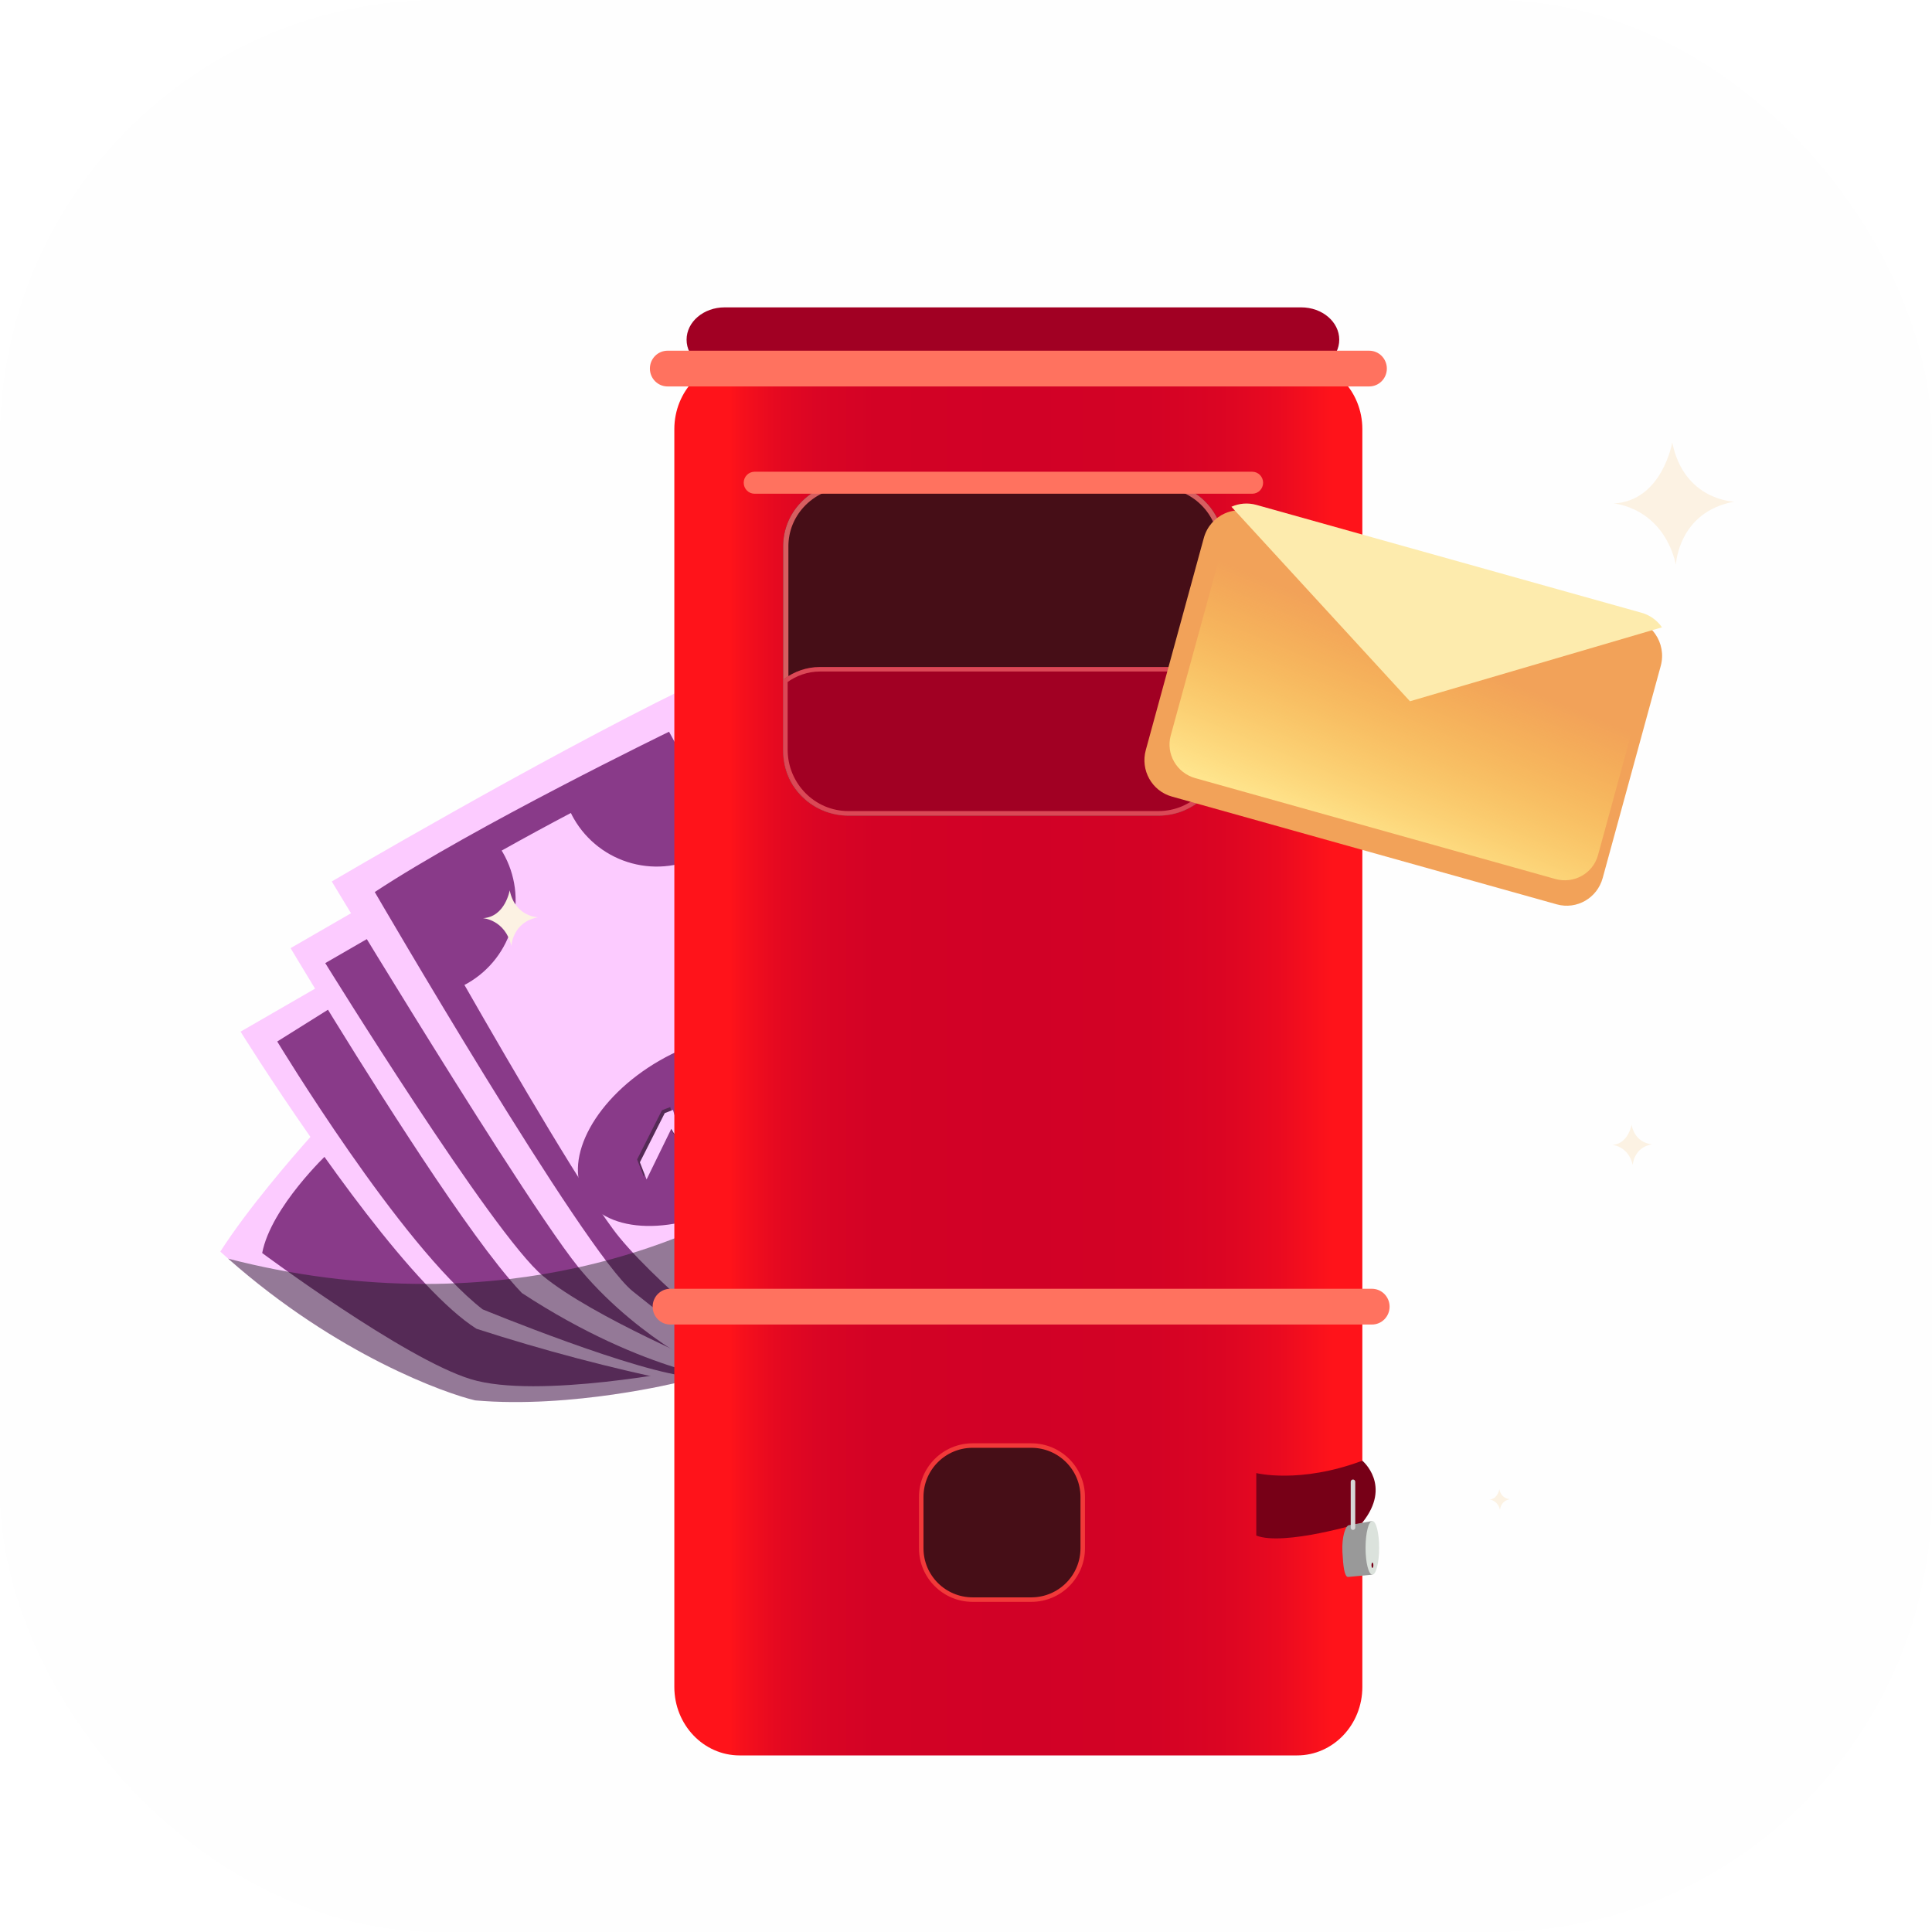 <svg width="88" height="88" viewBox="0 0 88 88" fill="none" xmlns="http://www.w3.org/2000/svg">
<rect width="88" height="88" rx="20" fill="#FEFEFE"/>
<path d="M28.563 53.796C28.799 54.206 29.154 55.424 29.519 56.842C29.916 58.413 30.327 60.227 30.6 61.466C30.667 61.783 30.73 62.061 30.777 62.292C30.867 62.708 30.922 62.958 30.922 62.958C30.922 62.958 26.047 64.174 21.643 63.785C20.32 63.478 15.369 61.732 10.39 57.328C10.271 57.225 10.152 57.118 10.034 57.01C11.291 55.045 13.327 52.698 14.139 51.787C14.36 51.54 14.491 51.397 14.491 51.397C14.491 51.397 16.302 51.56 18.627 51.828C19.894 51.972 21.315 52.148 22.677 52.346C25.605 52.763 28.266 53.282 28.563 53.796Z" fill="#FCCBFF"/>
<path d="M14.943 52.532C14.943 52.532 12.349 54.965 11.942 57.073C11.942 57.073 18.409 61.89 21.446 62.82C24.482 63.751 31.428 62.362 31.428 62.362L14.943 52.532Z" fill="#893A89"/>
<path d="M27.97 50.036C27.97 50.036 29.667 53.02 31.099 55.645C31.19 55.814 31.282 55.981 31.371 56.147C32.302 57.864 33.053 59.32 33.037 59.513C33.022 59.702 32.785 60.258 32.493 60.875C32.289 61.315 32.057 61.782 31.862 62.172C31.794 62.308 31.729 62.435 31.674 62.546C31.517 62.854 31.414 63.052 31.414 63.052C31.414 63.052 31.242 63.02 30.922 62.958C27.808 62.315 24.732 61.503 21.707 60.525C21.01 60.085 20.216 59.364 19.384 58.482C17.632 56.622 15.704 54.036 14.14 51.787C12.302 49.157 10.958 46.99 10.958 46.99L15.11 44.593L18.778 46.144L27.97 50.036Z" fill="#FCCBFF"/>
<path d="M15.152 45.858L12.628 47.439C12.628 47.439 18.248 56.74 21.983 59.639C21.983 59.639 29.114 62.575 31.571 62.717C34.027 62.859 15.152 45.858 15.152 45.858Z" fill="#893A89"/>
<path d="M29.231 48.858C29.333 49.099 30.214 52.345 31.1 55.645C31.147 55.831 31.197 56.016 31.246 56.197C31.71 57.928 32.162 59.633 32.493 60.876C32.628 61.382 32.74 61.811 32.824 62.137C32.942 62.574 33.009 62.828 33.009 62.828C32.559 62.761 32.113 62.667 31.674 62.547C31.411 62.481 31.111 62.396 30.778 62.293C29.119 61.776 26.641 60.776 23.771 58.895C23.595 58.713 23.403 58.498 23.201 58.258C21.955 56.788 20.262 54.336 18.627 51.828C16.969 49.293 15.369 46.705 14.351 45.032C13.66 43.9 13.236 43.186 13.236 43.186L16.261 41.44C16.261 41.44 29.017 48.357 29.231 48.858Z" fill="#FCCBFF"/>
<path d="M16.831 42.704L14.815 43.868C14.815 43.868 22.46 56.243 24.729 58.117C26.998 59.99 32.516 62.296 32.516 62.296L16.831 42.704Z" fill="#893A89"/>
<path d="M31.163 31.372C37.296 43.944 39.814 49.57 39.915 50.342C39.927 50.429 39.936 50.607 39.949 50.85C40.039 52.738 40.108 58.68 40.108 58.68C40.108 58.68 37.592 61.645 37.546 61.818C37.512 61.942 34.47 62.074 32.824 62.137C32.358 62.155 32.003 62.169 31.862 62.172C31.814 62.173 31.793 62.175 31.793 62.175C31.793 62.175 31.32 61.934 30.6 61.467C29.516 60.764 27.877 59.546 26.464 57.865C26.428 57.822 26.388 57.774 26.349 57.725C25.57 56.76 24.203 54.715 22.678 52.346C21.4 50.355 20.011 48.136 18.778 46.144C17.654 44.327 16.657 42.697 15.988 41.597C15.44 40.693 15.111 40.149 15.111 40.149C15.111 40.149 24.564 34.594 31.163 31.372Z" fill="#FCCBFF"/>
<path d="M30.474 33.329C30.474 33.329 21.594 37.644 17.07 40.631C17.07 40.631 26.603 57.034 28.818 58.814C31.032 60.593 33.085 62.092 33.085 62.092L39.701 58.834C39.701 58.834 39.412 53.571 38.843 50.529C38.274 47.487 30.474 33.329 30.474 33.329Z" fill="#893A89"/>
<path d="M32.083 38.892C34.017 42.572 36.691 47.809 37.324 49.847C37.888 51.665 38.351 54.766 38.652 57.169L38.651 57.172C38.27 57.732 38.025 58.371 37.934 59.042C37.843 59.712 37.909 60.394 38.128 61.033L37.082 61.537C36.502 60.898 35.745 60.446 34.907 60.239C34.068 60.032 33.187 60.078 32.375 60.373C30.94 59.152 29.249 57.621 28.21 56.357C26.861 54.719 23.426 48.833 21.154 44.862C21.206 44.839 21.259 44.808 21.309 44.779C22.309 44.201 23.039 43.25 23.338 42.135C23.637 41.019 23.481 39.831 22.904 38.832C22.887 38.802 22.869 38.772 22.849 38.744C23.906 38.15 24.998 37.56 26.002 37.03C26.044 37.119 26.092 37.208 26.142 37.295C26.718 38.294 27.667 39.023 28.781 39.322C29.895 39.622 31.082 39.467 32.083 38.892Z" fill="#FCCBFF"/>
<path d="M33.682 54.632C36.568 52.966 38.091 50.201 37.083 48.456C36.076 46.711 32.919 46.647 30.034 48.313C27.148 49.979 25.625 52.744 26.633 54.489C27.64 56.234 30.797 56.298 33.682 54.632Z" fill="#893A89"/>
<path opacity="0.45" d="M30.449 51.29L29.324 53.592L29.019 52.811L30.151 50.571L30.529 50.426C30.529 50.426 30.804 51.646 31.488 51.604C31.522 51.602 31.556 51.598 31.59 51.59C31.291 50.847 30.956 49.995 30.966 50C31.002 50.019 31.54 50.15 31.54 50.15L32.009 51.347C32.096 51.23 32.156 51.095 32.186 50.952C31.931 50.316 31.693 49.711 31.698 49.713C31.737 49.731 32.276 49.863 32.276 49.863L33.326 52.559L32.77 52.414C32.77 52.414 32.666 52.157 32.525 51.803C32.451 51.89 32.37 51.971 32.281 52.042L32.594 52.845L32.034 52.702C32.034 52.702 31.963 52.523 31.856 52.259C31.05 52.433 30.449 51.29 30.449 51.29Z" fill="#161718"/>
<path d="M30.576 51.419L29.451 53.722L29.146 52.94L30.278 50.701L30.656 50.555C30.656 50.555 30.931 51.775 31.615 51.733C31.649 51.732 31.683 51.727 31.717 51.719C31.418 50.977 31.083 50.124 31.093 50.129C31.129 50.148 31.667 50.279 31.667 50.279L32.136 51.476C32.223 51.359 32.283 51.224 32.313 51.081C32.058 50.445 31.82 49.84 31.825 49.843C31.864 49.861 32.403 49.992 32.403 49.992L33.453 52.688L32.897 52.543C32.897 52.543 32.792 52.286 32.652 51.932C32.578 52.02 32.497 52.1 32.408 52.171L32.721 52.974L32.161 52.831C32.161 52.831 32.09 52.652 31.983 52.388C31.177 52.562 30.576 51.419 30.576 51.419Z" fill="#FCCBFF"/>
<g style="mix-blend-mode:soft-light" opacity="0.45">
<path d="M39.949 50.85C40.039 52.738 40.108 58.68 40.108 58.68C40.108 58.68 37.592 61.645 37.546 61.818C37.512 61.942 34.47 62.074 32.824 62.137C32.941 62.574 33.009 62.827 33.009 62.827C32.558 62.761 32.112 62.667 31.674 62.546C31.517 62.854 31.414 63.052 31.414 63.052C31.414 63.052 31.242 63.02 30.922 62.958C30.922 62.958 26.047 64.174 21.644 63.785C20.32 63.478 15.369 61.732 10.391 57.329C13.327 58.092 16.349 58.48 19.384 58.482C20.66 58.481 21.934 58.407 23.201 58.258C24.259 58.134 25.309 57.956 26.349 57.725C27.421 57.488 28.479 57.193 29.519 56.842C30.094 56.649 30.667 56.434 31.246 56.197C31.289 56.184 31.331 56.167 31.371 56.147C34.228 54.969 37.13 53.264 39.949 50.85Z" fill="#161718"/>
</g>
<path d="M79.002 22.849C79.002 22.849 76.709 22.813 76.168 20.151C76.168 20.151 75.714 22.817 73.5 22.933C73.5 22.933 75.718 23.085 76.336 25.716C76.336 25.716 76.441 23.31 79.002 22.849Z" fill="#FCF2E3"/>
<path d="M75.248 52.119C75.248 52.119 74.493 52.107 74.315 51.231C74.315 51.231 74.166 52.108 73.438 52.147C73.438 52.147 74.167 52.196 74.37 53.062C74.37 53.062 74.405 52.27 75.248 52.119Z" fill="#FCF2E3"/>
<path d="M68.773 68.287C68.773 68.287 68.385 68.281 68.294 67.832C68.294 67.832 68.218 68.282 67.844 68.301C67.844 68.301 68.218 68.327 68.323 68.771C68.323 68.771 68.34 68.365 68.773 68.287Z" fill="#FCF2E3"/>
<path d="M24.509 41.782C24.509 41.782 23.463 41.766 23.216 40.553C23.216 40.553 23.009 41.768 22 41.821C22 41.821 23.011 41.89 23.293 43.09C23.293 43.09 23.34 41.992 24.509 41.782Z" fill="#FCF2E3"/>
<path d="M58.68 70.453C58.68 70.458 58.625 70.462 58.557 70.462C58.489 70.462 58.434 70.458 58.434 70.453V70.267C58.434 70.261 58.489 70.257 58.557 70.257C58.625 70.257 58.68 70.261 58.68 70.267V70.453Z" fill="#DBE2DC"/>
<g filter="url(#filter0_d_280_1414)">
<path d="M62.053 75.883C62.053 77.605 60.722 79.001 59.08 79.001H33.688C32.046 79.001 30.715 77.605 30.715 75.883V18.59C30.715 16.868 32.046 15.472 33.688 15.472H59.08C60.722 15.472 62.053 16.868 62.053 18.59V75.883Z" fill="url(#paint0_linear_280_1414)"/>
</g>
<path d="M63.294 59.517C63.294 59.967 62.934 60.331 62.489 60.331H30.532C30.087 60.331 29.727 59.966 29.727 59.517C29.727 59.067 30.087 58.702 30.532 58.702H62.489C62.934 58.702 63.294 59.067 63.294 59.517Z" fill="#FF725F"/>
<path d="M55.742 24.883V34.237C55.742 35.848 54.412 37.152 52.769 37.152H38.645C37.002 37.152 35.672 35.848 35.672 34.237V24.883C35.672 24.135 35.957 23.454 36.428 22.939C36.973 22.341 37.763 21.967 38.645 21.967H52.769C53.651 21.967 54.441 22.341 54.987 22.939C55.457 23.454 55.742 24.135 55.742 24.883Z" fill="#460E17"/>
<path d="M36.516 23.02L36.516 23.02C37.039 22.446 37.798 22.087 38.645 22.087H52.769C53.617 22.087 54.375 22.446 54.898 23.02L54.898 23.02C55.35 23.514 55.623 24.166 55.623 24.883V34.237C55.623 35.779 54.348 37.033 52.769 37.033H38.645C37.066 37.033 35.791 35.779 35.791 34.237V24.883C35.791 24.166 36.064 23.514 36.516 23.02Z" stroke="#FA7272" stroke-opacity="0.8" stroke-width="0.239"/>
<path d="M55.738 30.959V34.141C55.738 35.803 54.408 37.148 52.765 37.148H38.645C37.002 37.148 35.672 35.803 35.672 34.141V30.959C36.15 30.595 36.725 30.382 37.344 30.382H54.066C54.685 30.382 55.26 30.595 55.738 30.959Z" fill="#A10023"/>
<path d="M54.066 30.485L54.066 30.485C54.644 30.485 55.182 30.677 55.636 31.01V34.141C55.636 35.747 54.35 37.046 52.765 37.046H38.645C37.06 37.046 35.774 35.747 35.774 34.141V31.01C36.228 30.678 36.766 30.485 37.344 30.485L54.066 30.485Z" stroke="#FF7676" stroke-opacity="0.61" stroke-width="0.205"/>
<path d="M57.533 21.988C57.533 22.265 57.312 22.489 57.038 22.489H34.37C34.097 22.489 33.875 22.265 33.875 21.988C33.875 21.711 34.097 21.487 34.37 21.487H57.038C57.312 21.487 57.533 21.711 57.533 21.988Z" fill="#FF725F"/>
<path d="M49.317 70.521C49.317 71.813 48.268 72.86 46.975 72.86H44.303C43.009 72.86 41.961 71.813 41.961 70.521V68.182C41.961 66.89 43.009 65.843 44.303 65.843H46.975C48.268 65.843 49.317 66.89 49.317 68.182V70.521Z" fill="#460E17" stroke="#F13939" stroke-width="0.205" stroke-miterlimit="10"/>
<path d="M57.222 67.097C57.222 67.097 59.204 67.598 62.053 66.533C62.053 66.533 63.416 67.661 62.053 69.352C62.053 69.352 58.482 70.438 57.222 69.943V67.097Z" fill="#770017"/>
<path d="M62.508 69.28V71.724L61.404 71.828C61.233 71.828 61.179 71.321 61.145 70.689C61.11 70.016 61.284 69.468 61.455 69.468L62.508 69.28Z" fill="#999999"/>
<path d="M62.509 71.724C62.68 71.724 62.818 71.177 62.818 70.502C62.818 69.827 62.68 69.28 62.509 69.28C62.338 69.28 62.199 69.827 62.199 70.502C62.199 71.177 62.338 71.724 62.509 71.724Z" fill="#DBE2DC"/>
<path d="M61.73 69.583C61.73 69.641 61.684 69.687 61.627 69.687C61.569 69.687 61.523 69.641 61.523 69.583V67.494C61.523 67.437 61.57 67.39 61.627 67.39C61.684 67.39 61.73 67.437 61.73 67.494V69.583Z" fill="#D6D6D6"/>
<path d="M62.512 71.417C62.536 71.417 62.555 71.363 62.555 71.295C62.555 71.228 62.536 71.174 62.512 71.174C62.488 71.174 62.469 71.228 62.469 71.295C62.469 71.363 62.488 71.417 62.512 71.417Z" fill="#770017"/>
<path d="M61.001 15.472C61.001 16.285 60.225 16.945 59.267 16.945H33.008C32.05 16.945 31.273 16.285 31.273 15.472C31.273 14.659 32.05 14 33.008 14H59.267C60.225 14 61.001 14.659 61.001 15.472Z" fill="#A10023"/>
<path d="M63.169 16.788C63.169 17.238 62.809 17.602 62.364 17.602H30.407C29.962 17.602 29.602 17.238 29.602 16.788C29.602 16.338 29.962 15.974 30.407 15.974H62.364C62.809 15.974 63.169 16.338 63.169 16.788Z" fill="#FF725F"/>
<g filter="url(#filter1_d_280_1414)">
<path d="M75.952 30.023L73.307 39.687C73.057 40.602 72.121 41.138 71.216 40.885L53.68 35.974C52.775 35.72 52.245 34.774 52.496 33.858L55.14 24.195C55.282 23.677 55.643 23.282 56.092 23.08C56.438 22.925 56.837 22.886 57.231 22.997L74.767 27.908C75.162 28.018 75.484 28.258 75.702 28.572C75.985 28.979 76.093 29.505 75.952 30.023Z" fill="#F2A259"/>
</g>
<path d="M75.205 30.114L72.787 38.95C72.558 39.787 71.687 40.273 70.841 40.036L54.442 35.443C53.596 35.206 53.096 34.337 53.325 33.5L55.743 24.663C55.873 24.19 56.208 23.83 56.626 23.648C56.948 23.507 57.32 23.474 57.689 23.578L74.088 28.17C74.457 28.273 74.759 28.495 74.965 28.784C75.23 29.157 75.335 29.64 75.205 30.114Z" fill="url(#paint1_linear_280_1414)"/>
<path d="M75.7 28.574L64.222 31.942L56.09 23.082C56.437 22.926 56.835 22.888 57.23 22.998L74.766 27.909C75.16 28.019 75.482 28.259 75.7 28.574Z" fill="#FDEBAD"/>
<defs>
<filter id="filter0_d_280_1414" x="30.1" y="15.472" width="32.567" height="65.1" filterUnits="userSpaceOnUse" color-interpolation-filters="sRGB">
<feFlood flood-opacity="0" result="BackgroundImageFix"/>
<feColorMatrix in="SourceAlpha" type="matrix" values="0 0 0 0 0 0 0 0 0 0 0 0 0 0 0 0 0 0 127 0" result="hardAlpha"/>
<feOffset dy="0.956"/>
<feGaussianBlur stdDeviation="0.307"/>
<feComposite in2="hardAlpha" operator="out"/>
<feColorMatrix type="matrix" values="0 0 0 0 0 0 0 0 0 0 0 0 0 0 0 0 0 0 0.25 0"/>
<feBlend mode="normal" in2="BackgroundImageFix" result="effect1_dropShadow_280_1414"/>
<feBlend mode="normal" in="SourceGraphic" in2="effect1_dropShadow_280_1414" result="shape"/>
</filter>
<filter id="filter1_d_280_1414" x="51.443" y="22.558" width="24.946" height="19.38" filterUnits="userSpaceOnUse" color-interpolation-filters="sRGB">
<feFlood flood-opacity="0" result="BackgroundImageFix"/>
<feColorMatrix in="SourceAlpha" type="matrix" values="0 0 0 0 0 0 0 0 0 0 0 0 0 0 0 0 0 0 127 0" result="hardAlpha"/>
<feOffset dx="-0.307" dy="0.307"/>
<feGaussianBlur stdDeviation="0.342"/>
<feComposite in2="hardAlpha" operator="out"/>
<feColorMatrix type="matrix" values="0 0 0 0 0 0 0 0 0 0 0 0 0 0 0 0 0 0 0.25 0"/>
<feBlend mode="normal" in2="BackgroundImageFix" result="effect1_dropShadow_280_1414"/>
<feBlend mode="normal" in="SourceGraphic" in2="effect1_dropShadow_280_1414" result="shape"/>
</filter>
<linearGradient id="paint0_linear_280_1414" x1="30.715" y1="47.236" x2="62.053" y2="47.236" gradientUnits="userSpaceOnUse">
<stop offset="0.081" stop-color="#FF131A"/>
<stop offset="0.097" stop-color="#F7101C"/>
<stop offset="0.147" stop-color="#E60920"/>
<stop offset="0.208" stop-color="#DA0524"/>
<stop offset="0.292" stop-color="#D30225"/>
<stop offset="0.5" stop-color="#D10126"/>
<stop offset="0.688" stop-color="#D30225"/>
<stop offset="0.793" stop-color="#DB0523"/>
<stop offset="0.877" stop-color="#E90A20"/>
<stop offset="0.95" stop-color="#FD121B"/>
<stop offset="0.957" stop-color="#FF131A"/>
</linearGradient>
<linearGradient id="paint1_linear_280_1414" x1="61.557" y1="38.435" x2="67.085" y2="25.225" gradientUnits="userSpaceOnUse">
<stop stop-color="#FFE68F"/>
<stop offset="0.672" stop-color="#FFD953" stop-opacity="0"/>
</linearGradient>
</defs>
</svg>
